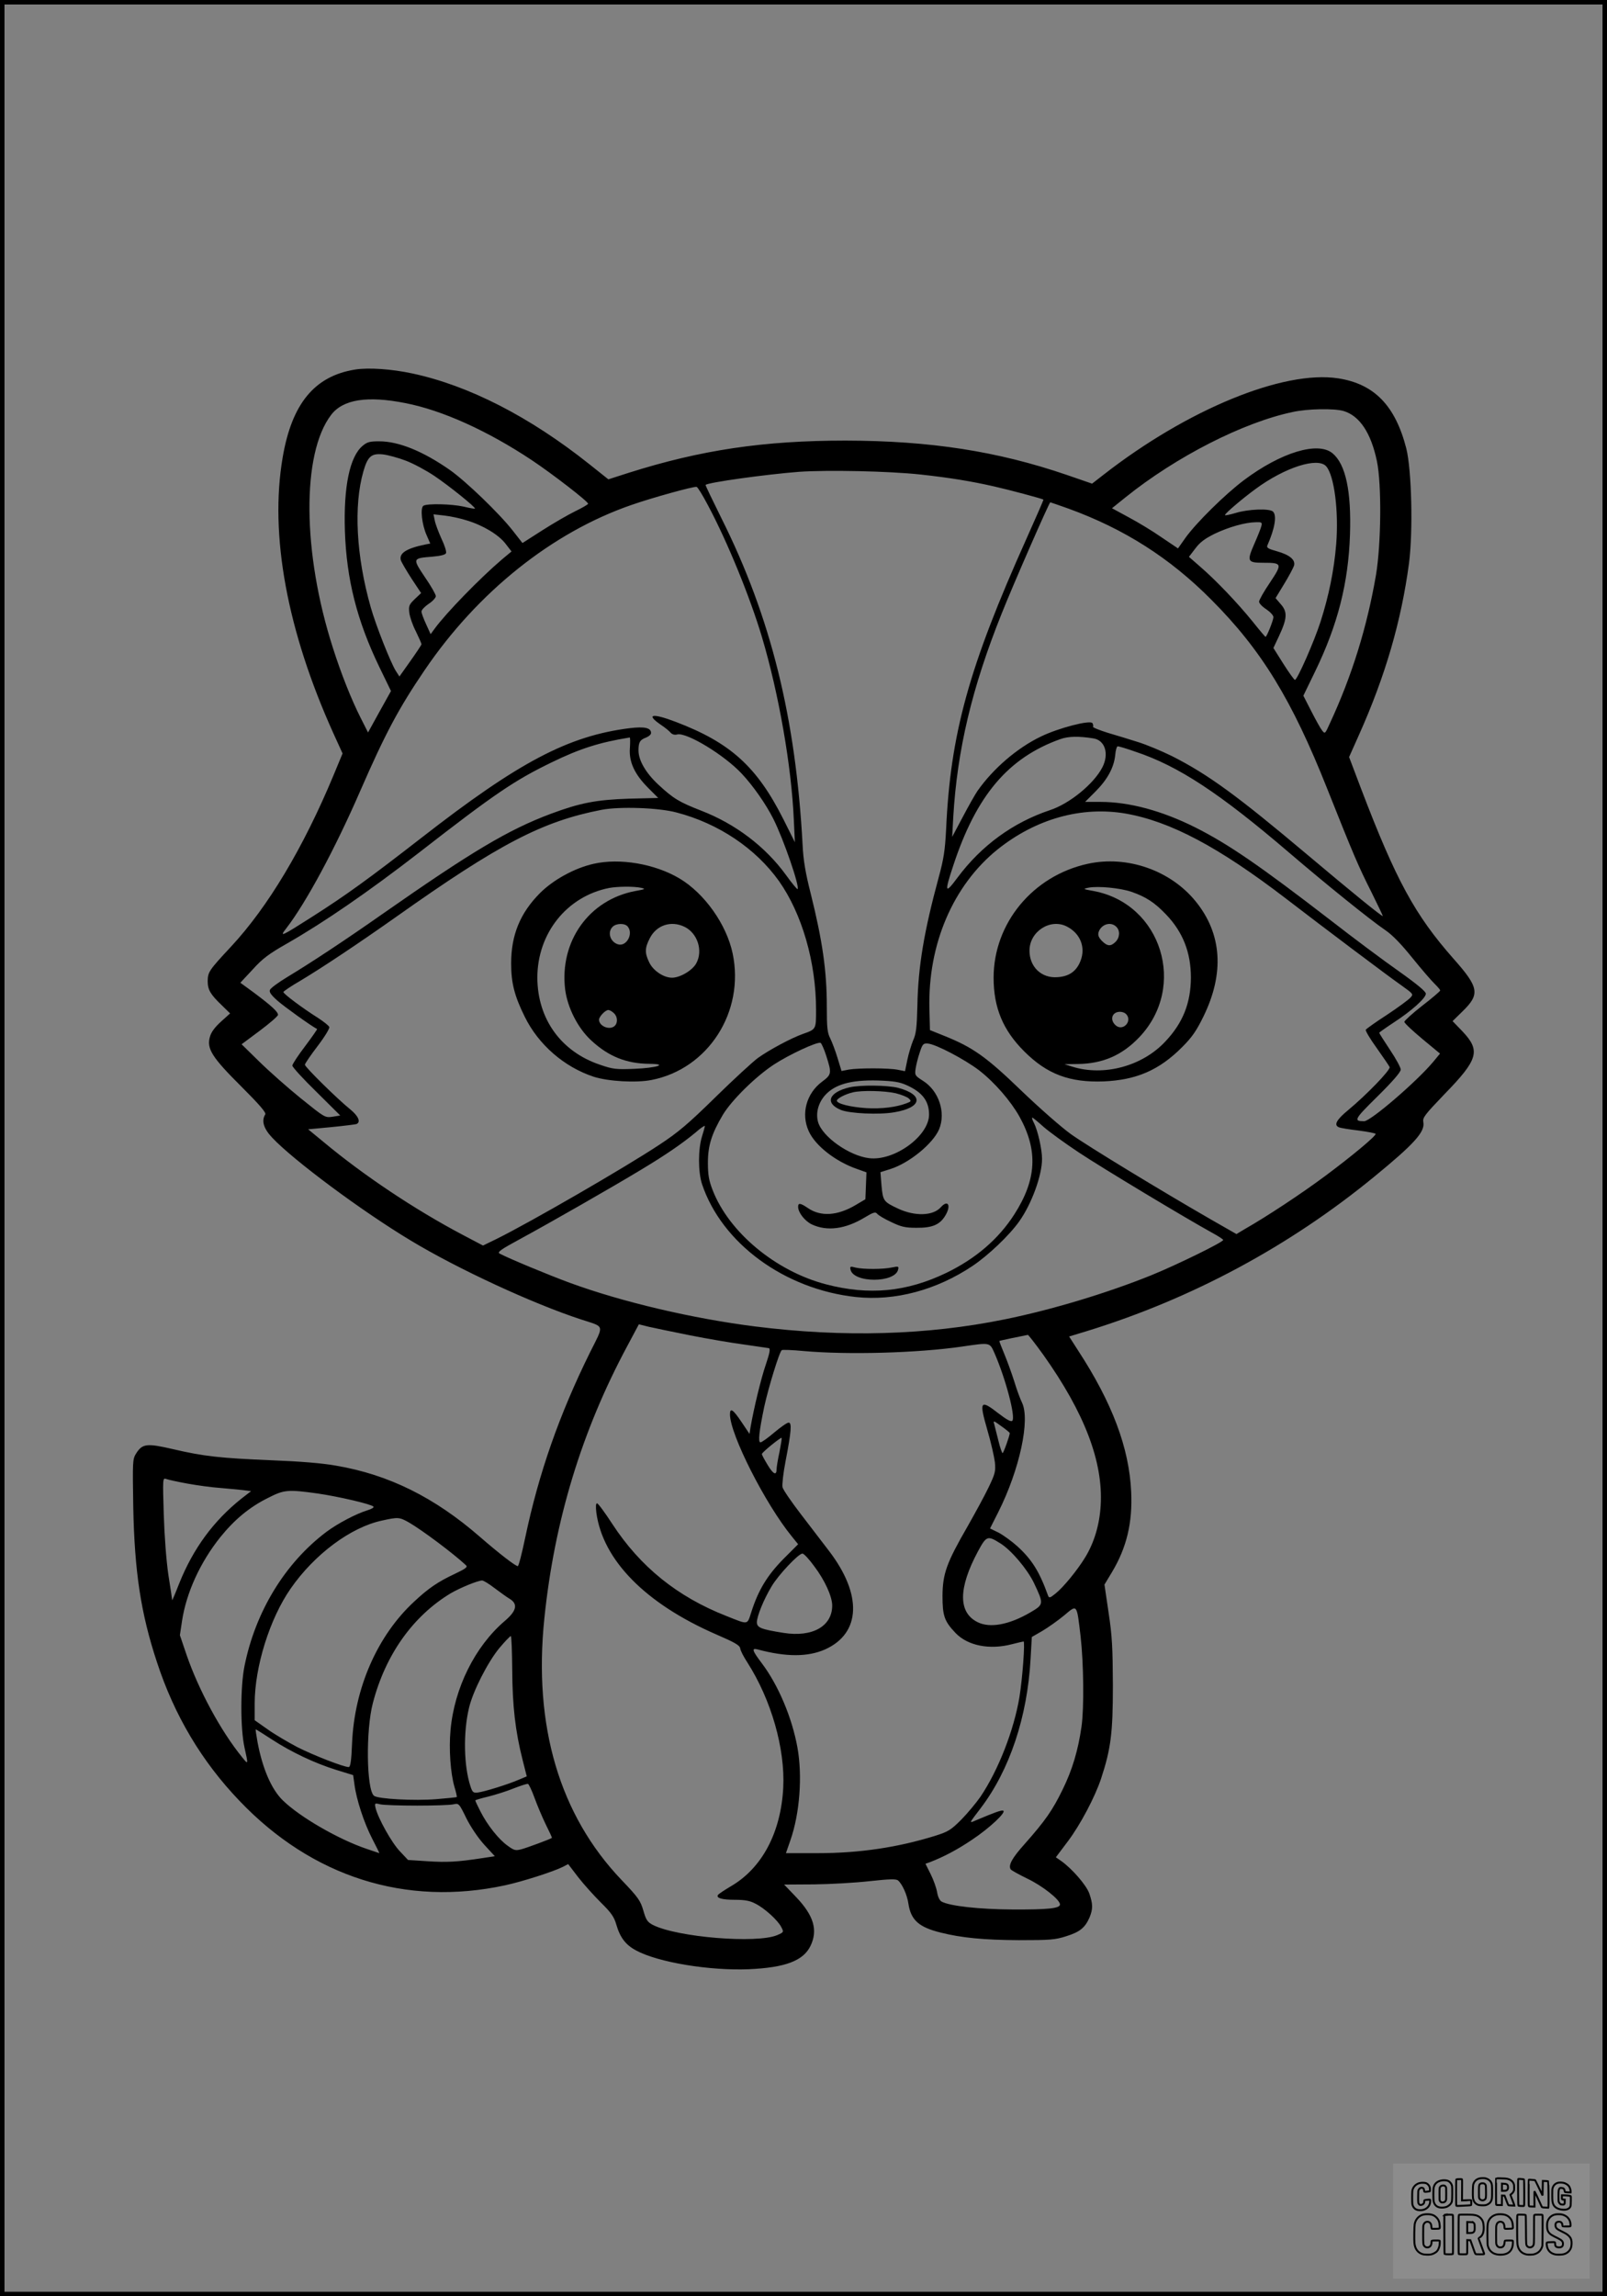 <?xml version="1.0" encoding="UTF-8"?>
<svg xmlns="http://www.w3.org/2000/svg" version="1.0" width="896pt" height="1280pt" viewBox="0 0 896 1280" preserveAspectRatio="xMidYMid meet">
  <rect x="0" y="0" width="896" height="1280" fill="#808080" stroke="none"/>
  <g transform="translate(0.00 0.00) scale(1)">
    <g transform="translate(0,1280) scale(0.1,-0.1)" fill="#000000" stroke="none">
      <path d="M1980 10740 c-226 -36 -353 -190 -404 -490 -74 -432 25 -967 283 -1538 l51 -112 -51 -123 c-168 -403 -365 -733 -572 -955 -122 -131 -128 -140 -129 -191 0 -48 15 -74 79 -135 l46 -45 -51 -46 c-36 -33 -55 -59 -62 -86 -18 -65 12 -113 176 -276 101 -101 139 -145 133 -155 -22 -35 -10 -78 38 -129 117 -125 500 -410 773 -574 263 -159 683 -353 950 -440 134 -44 129 -25 50 -183 -171 -346 -286 -673 -362 -1035 -18 -86 -36 -157 -41 -157 -13 0 -105 71 -212 164 -252 219 -507 346 -801 396 -77 14 -203 24 -359 30 -288 12 -379 22 -550 62 -147 34 -171 31 -206 -24 -20 -32 -20 -43 -16 -298 7 -360 42 -593 132 -865 97 -297 250 -554 460 -773 405 -425 928 -591 1482 -471 97 21 268 76 320 102 l31 16 55 -72 c31 -40 88 -103 127 -142 57 -56 74 -80 86 -122 21 -73 52 -114 110 -145 123 -67 411 -114 629 -105 203 9 304 47 344 130 42 87 19 168 -79 271 l-68 71 167 1 c91 1 231 9 310 18 111 12 147 13 158 4 23 -19 51 -80 58 -130 14 -91 58 -131 181 -161 115 -29 241 -41 434 -42 174 0 203 2 265 22 77 24 105 48 130 105 19 47 19 73 -1 132 -16 47 -97 140 -158 183 l-29 20 67 89 c70 93 151 247 185 349 55 167 66 255 66 520 -1 210 -4 275 -24 406 l-23 156 41 68 c83 138 116 277 108 449 -11 245 -106 497 -296 788 l-50 78 102 31 c583 180 1126 472 1597 858 225 184 286 252 276 305 -5 26 6 40 117 156 190 195 203 243 101 351 l-55 57 55 54 c99 96 93 133 -50 294 -215 244 -320 436 -515 947 l-67 177 54 121 c148 330 237 637 280 959 23 179 15 519 -15 640 -61 238 -178 360 -380 391 -305 47 -841 -173 -1309 -538 l-63 -49 -142 49 c-386 132 -760 190 -1232 191 -457 0 -807 -52 -1211 -180 l-112 -36 -108 86 c-332 264 -671 437 -984 504 -115 25 -246 34 -320 22z m280 -187 c206 -40 458 -154 705 -318 114 -76 315 -231 314 -243 0 -4 -33 -23 -72 -42 -39 -19 -122 -67 -183 -106 l-111 -71 -54 69 c-75 96 -259 273 -349 337 -150 105 -286 161 -396 161 -52 0 -67 -4 -92 -25 -72 -60 -107 -228 -99 -475 9 -269 67 -499 192 -758 l65 -134 -64 -115 -64 -116 -41 81 c-52 103 -109 246 -155 391 -170 528 -175 1082 -10 1298 66 87 202 108 414 66z m5231 -44 c90 -27 153 -122 186 -279 27 -129 24 -460 -5 -635 -50 -290 -133 -560 -258 -829 -26 -58 -27 -58 -43 -37 -9 11 -36 60 -60 107 l-44 86 66 136 c126 260 185 492 194 762 8 242 -24 392 -97 453 -81 68 -287 6 -495 -150 -106 -80 -262 -234 -324 -319 l-43 -61 -92 62 c-50 35 -133 85 -184 112 l-92 50 77 62 c280 225 654 416 929 474 84 19 233 21 285 6z m-5228 -277 c42 -16 113 -54 159 -85 82 -55 232 -176 226 -182 -2 -2 -30 3 -63 11 -67 15 -202 18 -224 5 -19 -12 -9 -105 18 -165 l20 -46 -27 -5 c-107 -22 -148 -49 -137 -88 4 -12 31 -58 60 -103 l53 -80 -35 -33 c-32 -31 -35 -38 -31 -76 3 -24 19 -71 37 -105 17 -35 31 -67 31 -71 0 -4 -28 -46 -62 -94 l-61 -86 -20 31 c-29 46 -111 253 -140 355 -81 285 -96 566 -41 757 24 84 45 102 109 95 28 -3 86 -19 128 -35z m5131 -31 c45 -50 71 -250 56 -435 -12 -146 -41 -287 -87 -431 -36 -112 -130 -325 -143 -325 -4 0 -33 40 -64 89 l-56 89 31 66 c46 98 48 135 11 177 l-30 35 48 79 c27 44 51 90 55 102 9 32 -24 60 -95 80 -48 13 -59 20 -54 32 42 95 54 167 32 189 -19 19 -138 14 -207 -7 -34 -10 -61 -16 -61 -12 0 9 95 90 170 145 164 121 347 179 394 127z m-2262 -46 c165 -18 286 -38 413 -67 84 -19 267 -68 273 -73 1 -1 -41 -98 -94 -216 -323 -719 -425 -1090 -449 -1624 -6 -115 -13 -162 -41 -265 -82 -302 -115 -498 -119 -715 -3 -123 -7 -158 -24 -195 -10 -25 -25 -73 -32 -108 l-13 -63 -41 8 c-50 10 -217 10 -272 1 l-41 -8 -22 72 c-12 40 -31 90 -41 110 -16 31 -19 59 -19 176 0 200 -24 367 -90 632 -29 114 -41 185 -45 270 -38 709 -177 1270 -452 1820 -50 101 -91 186 -89 187 14 14 339 59 521 73 159 11 500 4 677 -15z m-1185 -171 c109 -204 235 -513 301 -734 94 -316 165 -720 178 -1020 l6 -125 -65 130 c-147 291 -294 425 -599 541 -131 50 -169 43 -85 -15 24 -16 49 -36 56 -45 9 -10 22 -14 37 -10 52 13 262 -114 360 -219 63 -67 135 -170 176 -252 57 -113 148 -378 135 -391 -2 -3 -32 33 -65 79 -115 158 -281 284 -472 358 -123 48 -155 67 -239 145 -70 65 -111 135 -111 191 0 46 8 59 43 72 15 6 27 17 27 25 0 29 -36 37 -119 27 -343 -43 -619 -189 -1161 -611 -295 -229 -419 -319 -609 -440 -174 -111 -185 -116 -145 -65 111 144 272 443 412 765 140 321 215 462 360 675 296 436 712 768 1152 920 114 40 349 105 364 101 6 -1 34 -47 63 -102z m2010 -19 c311 -113 566 -275 798 -509 279 -280 448 -556 646 -1055 146 -367 172 -428 245 -573 35 -71 64 -131 64 -134 0 -8 -172 132 -420 341 -391 329 -552 447 -755 550 -59 29 -143 64 -188 78 -45 14 -121 38 -170 52 -48 15 -85 30 -83 34 3 4 1 13 -3 20 -12 19 -189 -27 -286 -74 -134 -64 -268 -180 -355 -304 -13 -19 -50 -84 -82 -145 l-59 -111 6 110 c22 375 104 721 270 1135 61 154 265 620 271 620 2 0 47 -16 101 -35z m-3354 -66 c92 -28 177 -80 215 -129 l34 -44 -54 -45 c-124 -106 -310 -297 -375 -386 l-22 -30 -25 55 c-14 30 -26 62 -26 71 0 9 18 28 40 43 22 14 40 34 40 43 0 9 -27 57 -61 106 -70 105 -70 105 42 114 47 4 73 11 76 20 3 8 -8 44 -26 81 -17 38 -34 83 -37 101 l-7 34 62 -7 c35 -4 90 -16 124 -27z m4430 -31 c-3 -13 -21 -58 -40 -101 -42 -96 -38 -104 51 -104 105 0 107 -5 37 -110 -34 -50 -61 -98 -61 -107 0 -9 18 -28 40 -42 22 -15 40 -34 40 -44 0 -17 -37 -110 -44 -110 -2 0 -35 39 -74 88 -83 102 -202 227 -290 303 l-63 55 36 47 c26 35 54 55 108 82 78 37 169 63 229 64 33 1 36 -1 31 -21z m-937 -1184 c66 -10 89 -87 50 -162 -47 -91 -182 -202 -292 -238 -206 -69 -382 -197 -516 -377 -69 -93 -73 -83 -24 65 129 394 307 604 598 708 45 16 103 17 184 4z m-2584 -54 c-6 -77 26 -146 103 -223 l55 -55 -163 -4 c-181 -6 -271 -23 -435 -84 -238 -89 -442 -211 -937 -557 -211 -148 -394 -269 -536 -355 -48 -29 -90 -60 -94 -70 -5 -12 6 -28 42 -60 36 -32 189 -142 221 -158 2 -1 -28 -44 -67 -96 -39 -51 -71 -100 -71 -108 0 -8 60 -74 134 -146 l133 -132 -43 -7 c-42 -6 -43 -5 -176 102 -73 59 -177 151 -232 205 l-99 97 102 76 c55 41 101 81 101 88 0 17 -36 50 -132 122 l-78 57 69 74 c55 61 90 87 192 145 206 118 452 287 735 506 423 329 533 403 739 503 160 78 269 112 436 139 3 1 3 -26 1 -59z m2818 -20 c241 -80 471 -232 859 -564 202 -173 451 -374 535 -431 39 -26 90 -79 151 -155 51 -63 107 -128 124 -144 17 -17 31 -33 31 -37 0 -4 -45 -43 -100 -85 -55 -43 -100 -84 -100 -90 0 -7 45 -49 100 -95 l99 -82 -38 -46 c-92 -110 -349 -331 -385 -331 -61 0 -56 10 75 139 84 83 129 135 129 149 0 11 -27 61 -60 110 -33 50 -60 92 -60 95 0 2 35 27 79 56 99 64 181 137 181 162 0 12 -49 53 -152 126 -84 59 -253 185 -375 280 -398 307 -574 428 -759 521 -186 93 -368 142 -528 142 l-86 0 58 58 c67 67 103 134 110 203 2 27 9 49 14 49 6 0 50 -13 98 -30z m-2558 -339 c234 -61 441 -200 571 -382 128 -181 207 -452 207 -717 0 -111 1 -109 -75 -136 -64 -23 -186 -88 -250 -134 -27 -20 -133 -117 -235 -217 -153 -150 -207 -196 -315 -267 -192 -127 -718 -431 -906 -524 l-76 -37 -114 60 c-267 141 -553 332 -777 519 l-84 69 128 12 c71 7 134 15 141 17 26 11 12 44 -34 82 -70 56 -253 236 -253 249 0 6 32 53 71 104 39 51 68 99 65 106 -3 8 -31 30 -63 51 -83 52 -193 134 -193 144 0 4 44 34 98 65 123 74 321 206 532 355 576 408 815 532 1145 596 100 19 317 12 417 -15z m2504 -6 c250 -44 518 -186 894 -474 208 -160 564 -428 644 -484 67 -48 68 -49 49 -69 -10 -11 -68 -54 -130 -95 -62 -40 -115 -78 -118 -83 -3 -5 24 -51 61 -102 36 -51 69 -99 72 -106 6 -16 -129 -155 -230 -239 -67 -55 -83 -85 -52 -97 9 -4 59 -12 110 -18 52 -7 94 -15 94 -19 0 -13 -133 -124 -281 -234 -133 -99 -327 -227 -450 -297 l-45 -27 -140 80 c-278 160 -691 411 -783 477 -52 37 -176 146 -276 242 -195 188 -269 241 -428 305 l-82 33 -3 119 c-9 359 132 688 380 888 214 171 468 242 714 200z m-1669 -1351 c31 -97 30 -104 -24 -144 -87 -65 -118 -179 -74 -275 36 -81 150 -170 269 -211 l53 -19 -3 -75 -3 -75 -54 -32 c-101 -60 -194 -66 -265 -18 -44 30 -56 31 -56 8 0 -32 37 -79 76 -98 85 -40 187 -27 296 39 48 29 59 32 69 20 6 -8 41 -29 78 -46 56 -27 78 -32 141 -32 87 -1 130 17 160 67 35 57 16 93 -25 47 -43 -48 -144 -51 -238 -7 -81 38 -84 43 -92 127 l-6 76 54 17 c106 33 239 142 273 222 39 94 -2 216 -91 271 -44 28 -45 31 -40 67 3 20 13 61 23 90 15 47 20 52 45 50 44 -3 206 -88 287 -150 86 -67 175 -170 224 -257 105 -190 96 -351 -29 -546 -88 -137 -215 -246 -378 -325 -222 -107 -432 -127 -672 -64 -280 73 -541 290 -632 526 -21 54 -26 85 -26 153 0 94 21 161 84 267 50 82 182 212 284 279 86 56 239 127 260 121 5 -2 20 -35 32 -73z m448 -163 c87 -39 125 -88 125 -164 0 -119 -193 -260 -334 -243 -111 13 -262 120 -285 202 -13 48 0 101 35 144 55 65 146 91 299 87 87 -3 120 -8 160 -26z m763 -232 c32 -28 120 -92 197 -143 129 -86 595 -366 742 -447 35 -19 63 -37 63 -41 0 -12 -261 -140 -402 -197 -248 -100 -554 -192 -814 -245 -436 -89 -901 -102 -1394 -40 -348 44 -741 136 -1035 244 -114 42 -336 134 -389 162 -15 8 4 22 115 82 164 89 512 288 674 386 138 83 228 145 303 207 28 25 52 41 52 36 0 -4 -7 -30 -16 -58 -22 -71 -22 -197 0 -265 110 -330 460 -587 859 -630 216 -23 447 38 649 173 88 59 206 171 261 249 69 97 127 256 127 348 0 54 -24 159 -45 200 -9 17 -13 30 -9 30 3 0 31 -23 62 -51z m-1968 -1163 c96 -19 231 -42 300 -51 69 -10 130 -19 137 -20 9 -3 4 -29 -17 -91 -27 -78 -67 -245 -85 -348 l-6 -39 -45 67 c-47 70 -64 81 -64 42 0 -111 197 -500 346 -682 l34 -42 -83 -83 c-89 -91 -138 -171 -177 -292 -25 -77 -14 -75 -140 -25 -273 107 -480 274 -636 513 -41 63 -79 115 -85 115 -7 0 -8 -18 -4 -52 36 -265 274 -507 669 -679 102 -44 130 -60 133 -77 1 -12 19 -47 40 -79 133 -208 211 -480 200 -698 -13 -250 -118 -448 -291 -549 -37 -22 -69 -43 -73 -49 -11 -17 22 -27 95 -27 54 0 83 -5 113 -21 51 -25 126 -93 145 -131 15 -28 14 -29 -23 -45 -114 -48 -557 -12 -693 57 -30 16 -38 27 -53 80 -16 55 -28 73 -121 170 -346 362 -493 858 -431 1458 56 546 209 1047 462 1518 l65 122 56 -14 c32 -7 136 -29 232 -48z m1967 -108 c230 -324 334 -596 320 -838 -6 -108 -36 -209 -87 -292 -44 -72 -122 -167 -165 -201 -32 -26 -36 -26 -42 -10 -47 131 -89 199 -170 273 -31 28 -78 62 -104 76 l-49 24 46 91 c119 237 179 515 132 611 -9 18 -29 71 -43 118 -15 47 -40 116 -56 154 -16 38 -28 70 -27 71 2 2 116 26 159 34 3 0 42 -50 86 -111z m-272 9 c62 -142 119 -357 99 -377 -7 -7 -32 7 -75 40 -104 81 -111 72 -64 -91 20 -68 38 -148 42 -179 5 -51 2 -64 -35 -141 -22 -46 -76 -145 -118 -219 -116 -201 -138 -262 -139 -385 0 -112 10 -142 73 -208 68 -71 190 -95 315 -62 32 8 61 15 64 15 9 0 -6 -206 -23 -310 -31 -186 -118 -408 -217 -555 -23 -33 -70 -90 -106 -127 -60 -60 -74 -68 -146 -91 -209 -65 -422 -97 -656 -97 l-177 0 25 72 c52 149 68 358 39 518 -30 165 -106 346 -198 468 -53 70 -59 87 -25 78 160 -43 281 -43 378 0 199 90 208 305 21 549 -34 44 -104 136 -157 205 -53 69 -99 136 -102 150 -3 13 4 79 17 145 32 166 36 215 17 215 -9 0 -44 -25 -80 -55 -35 -30 -70 -55 -77 -55 -14 0 -8 59 21 198 23 106 85 309 98 316 4 3 59 1 122 -5 247 -22 637 -11 884 25 157 23 153 24 180 -37z m85 -445 c0 -15 -35 -112 -40 -112 -3 0 -14 30 -23 68 -9 37 -20 78 -23 91 -7 24 -6 24 39 -9 26 -18 47 -36 47 -38z m-1284 -106 c-9 -41 -16 -84 -16 -95 0 -38 -18 -30 -50 23 -18 30 -33 57 -32 61 0 9 105 94 110 90 2 -2 -4 -37 -12 -79z m-3301 -176 c55 -10 136 -21 180 -24 44 -4 101 -9 127 -12 l48 -6 -53 -41 c-156 -124 -270 -279 -348 -474 -21 -54 -39 -96 -39 -93 0 3 -9 66 -21 140 -12 82 -22 215 -26 339 -6 198 -6 204 13 197 10 -4 64 -16 119 -26z m725 -55 c117 -17 298 -59 312 -73 5 -5 -11 -14 -34 -21 -62 -19 -165 -73 -228 -120 -230 -173 -396 -444 -457 -749 -23 -115 -23 -347 0 -452 22 -99 22 -99 -14 -54 -118 145 -241 373 -308 567 l-38 112 12 80 c24 157 101 326 213 466 79 98 163 168 266 219 90 46 110 48 276 25z m509 -161 c73 -42 247 -172 319 -239 11 -10 -1 -19 -62 -48 -94 -44 -148 -81 -226 -154 -206 -190 -334 -483 -347 -790 -4 -99 -9 -133 -19 -133 -28 0 -195 65 -286 111 -53 28 -128 72 -167 100 l-71 50 0 93 c0 205 84 473 200 640 133 192 336 343 510 380 90 20 97 19 149 -10z m3300 -118 c61 -39 147 -141 185 -218 57 -121 57 -121 -21 -167 -117 -68 -224 -88 -293 -53 -108 54 -107 189 2 393 48 89 54 91 127 45z m-1039 -127 c59 -78 99 -167 100 -217 1 -117 -110 -180 -272 -154 -126 20 -148 29 -148 60 1 34 38 126 82 199 37 63 150 183 172 183 8 0 38 -32 66 -71z m-1782 -122 c31 -23 69 -51 85 -60 46 -29 37 -67 -29 -123 -166 -142 -281 -374 -302 -608 -10 -105 0 -242 22 -317 9 -29 14 -54 13 -56 -2 -2 -54 -7 -114 -12 -123 -10 -327 1 -348 19 -42 35 -46 366 -6 517 70 269 223 484 433 611 53 31 150 71 176 72 8 0 39 -19 70 -43z m3267 -269 c17 -150 20 -398 5 -503 -19 -132 -51 -240 -105 -350 -57 -117 -97 -174 -212 -304 -70 -78 -92 -118 -78 -141 4 -6 46 -29 93 -52 84 -40 182 -117 182 -144 0 -22 -66 -29 -265 -28 -184 1 -349 19 -395 44 -11 6 -21 27 -25 52 -4 24 -20 69 -36 101 l-29 58 23 8 c80 31 154 70 237 126 95 63 194 155 173 162 -10 4 -52 -12 -147 -52 -45 -19 -47 -25 22 66 161 212 260 507 278 831 l7 123 59 34 c32 19 87 58 121 86 74 62 70 68 92 -117z m-3169 -186 c1 -200 17 -342 58 -503 l23 -91 -43 -18 c-59 -26 -195 -68 -230 -72 -25 -3 -30 1 -41 35 -37 112 -41 299 -8 437 22 93 104 254 169 333 31 37 60 67 64 67 4 0 7 -84 8 -188z m-1342 -387 c110 -72 242 -134 361 -171 l94 -29 7 -50 c11 -87 54 -216 98 -302 24 -46 42 -83 41 -83 -1 0 -33 11 -71 24 -157 53 -373 178 -467 270 -63 61 -113 176 -141 324 -7 40 -12 72 -10 72 2 0 42 -25 88 -55z m1466 -326 c15 -41 43 -108 63 -149 20 -40 36 -74 34 -75 -9 -7 -139 -55 -169 -63 -34 -9 -41 -7 -77 19 -51 36 -114 116 -152 191 -16 31 -29 59 -29 62 0 2 32 12 71 21 40 10 104 30 143 46 39 15 75 27 80 25 4 -1 21 -35 36 -77z m-655 -44 c94 0 184 3 202 7 31 7 32 7 73 -77 25 -50 65 -109 100 -148 l59 -64 -72 -11 c-136 -21 -197 -24 -304 -17 l-108 7 -46 49 c-45 47 -121 183 -135 241 -6 27 -5 28 27 20 19 -4 111 -7 204 -7z"></path>
      <path d="M3310 7985 c-107 -24 -225 -89 -300 -164 -110 -111 -160 -233 -160 -391 0 -109 18 -181 76 -298 76 -155 220 -280 384 -334 81 -26 237 -35 323 -18 316 62 520 380 452 705 -34 162 -157 335 -296 418 -138 82 -333 115 -479 82z m265 -134 c26 -6 23 -8 -34 -18 -257 -49 -422 -280 -390 -548 13 -102 71 -217 147 -286 95 -88 195 -128 322 -129 110 -1 42 -23 -85 -28 -99 -4 -118 -2 -190 23 -217 73 -348 255 -349 485 0 247 164 453 399 500 48 9 139 10 180 1z m-75 -216 c33 -40 -7 -113 -54 -99 -44 13 -61 68 -30 98 20 20 68 21 84 1z m316 -1 c73 -35 105 -133 66 -204 -21 -39 -90 -80 -135 -80 -47 0 -105 39 -127 85 -26 53 -25 81 3 135 37 73 118 100 193 64z m-394 -481 c21 -18 24 -53 6 -71 -27 -27 -88 -3 -88 34 0 17 35 54 52 54 6 0 20 -7 30 -17z"></path>
      <path d="M6065 7985 c-307 -67 -525 -332 -525 -635 0 -167 52 -292 170 -410 128 -128 253 -175 444 -168 183 8 310 63 438 192 54 54 79 90 118 170 118 241 103 461 -43 641 -141 174 -383 258 -602 210z m243 -156 c81 -28 130 -60 193 -126 95 -99 139 -213 139 -353 -1 -141 -44 -251 -142 -355 -128 -138 -343 -196 -519 -141 l-44 14 76 1 c138 2 246 49 341 149 268 281 125 743 -253 815 -62 11 -63 12 -29 19 54 10 176 -2 238 -23z m-359 -194 c74 -38 105 -115 76 -190 -22 -58 -63 -88 -129 -92 -89 -7 -156 57 -156 148 0 107 117 182 209 134z m275 -1 c22 -21 20 -60 -4 -84 -27 -27 -46 -25 -76 5 -18 19 -23 31 -19 48 14 45 68 62 99 31z m54 -486 c39 -39 -17 -100 -58 -63 -34 31 -20 75 25 75 12 0 26 -5 33 -12z"></path>
      <path d="M4742 5724 c14 -77 252 -77 266 1 4 16 0 17 -34 10 -51 -11 -160 -11 -203 -1 -29 8 -33 7 -29 -10z"></path>
      <path d="M4737 6739 c-116 -27 -140 -88 -49 -126 49 -20 214 -28 299 -13 155 26 166 97 21 136 -58 15 -211 17 -271 3z m257 -33 c32 -8 65 -21 74 -30 14 -14 13 -16 -14 -26 -57 -22 -140 -32 -224 -27 -90 6 -165 25 -164 42 1 12 47 36 89 46 51 12 177 9 239 -5z"></path>
    </g>
  </g>
  <rect x="0.0" y="0.0" width="896.0" height="1280.0" fill="none" stroke="black" stroke-width="5"></rect>
  <g transform="translate(776.77 1206.00) scale(0.107)" opacity="1.0">
    <rect x="0" y="0" width="1024.0" height="600.0" fill="white" fill-opacity="0.1"></rect>
    <g transform="translate(0,650) scale(0.1,-0.1)" stroke="none">
      <path fill="none" stroke="#000000" stroke-width="100" d="M4491 5720 c-164 -43 -269 -147 -319 -315 -19 -65 -29 -577 -13 -693 25 -190 116 -310 276 -367 63 -23 284 -32 370 -16 122 22 249 110 294 205 51 104 56 150 56 496 0 341 -4 385 -48 478 -46 100 -156 184 -282 217 -83 21 -241 19 -334 -5z m270 -273 c19 -12 43 -40 54 -62 18 -37 20 -64 23 -320 5 -339 -1 -384 -56 -436 -87 -82 -235 -56 -289 51 -22 43 -23 53 -23 335 0 314 7 370 52 412 34 32 66 42 139 42 53 1 73 -4 100 -22z"></path>
      <path fill="none" stroke="#000000" stroke-width="100" d="M5367 5723 c-4 -3 -7 -311 -7 -683 0 -618 1 -679 17 -691 12 -10 51 -14 152 -14 l136 0 3 248 2 248 67 -3 67 -3 34 -85 c18 -47 58 -152 89 -235 30 -82 63 -158 73 -168 14 -15 40 -19 165 -24 l148 -6 -5 34 c-4 19 -49 143 -102 276 -53 133 -96 246 -96 251 0 6 15 19 33 31 53 33 104 92 134 156 27 57 28 67 27 195 0 115 -4 144 -23 193 -31 80 -76 135 -148 183 -83 56 -166 82 -303 94 -129 11 -453 14 -463 3z m541 -300 c55 -27 77 -73 77 -163 0 -61 -4 -82 -23 -111 -34 -55 -73 -69 -191 -69 l-101 0 0 187 0 186 101 -6 c66 -4 114 -12 137 -24z"></path>
      <path fill="none" stroke="#000000" stroke-width="100" d="M6514 5685 c-4 -9 -5 -320 -2 -690 3 -511 7 -678 16 -687 19 -19 273 -30 291 -13 11 11 13 126 12 675 -1 364 -6 672 -11 685 -11 28 -27 31 -187 40 -99 6 -114 5 -119 -10z"></path>
      <path fill="none" stroke="#000000" stroke-width="100" d="M3355 5683 c-27 -3 -55 -9 -62 -15 -10 -8 -13 -150 -13 -683 0 -592 2 -674 15 -685 12 -10 52 -11 173 -6 362 15 578 29 590 38 8 7 12 46 12 129 0 108 -2 119 -20 129 -11 6 -24 9 -28 7 -4 -3 -103 -8 -221 -12 l-214 -7 5 545 c4 384 2 549 -5 556 -11 11 -120 12 -232 4z"></path>
      <path fill="none" stroke="#000000" stroke-width="100" d="M7067 5654 c-4 -4 -7 -310 -7 -680 0 -625 1 -673 18 -692 15 -18 31 -21 152 -24 l134 -3 -3 400 c-2 277 1 397 8 390 11 -11 153 -311 251 -530 96 -215 128 -281 142 -292 7 -6 82 -14 165 -17 l153 -7 11 28 c14 34 3 1333 -11 1347 -5 5 -70 11 -144 14 l-136 5 -1 -54 c-1 -30 -5 -200 -8 -379 l-6 -325 -73 150 c-40 83 -123 256 -184 385 -61 129 -117 242 -125 252 -11 12 -40 18 -121 22 -59 4 -130 9 -157 12 -28 3 -54 2 -58 -2z"></path>
      <path fill="none" stroke="#000000" stroke-width="100" d="M2507 5614 c-220 -49 -342 -159 -394 -357 -24 -91 -24 -641 0 -740 57 -233 232 -339 510 -310 56 6 127 21 158 33 76 29 187 114 226 174 64 95 67 114 71 505 2 232 -1 371 -8 404 -27 126 -116 235 -228 278 -74 29 -236 35 -335 13z m191 -281 c15 -11 36 -35 47 -54 19 -32 20 -52 20 -349 0 -309 0 -316 -23 -362 -31 -62 -75 -89 -155 -95 -53 -4 -67 -2 -97 19 -19 13 -44 41 -55 63 -19 37 -20 60 -20 350 0 337 2 351 60 405 54 51 169 63 223 23z"></path>
      <path fill="none" stroke="#000000" stroke-width="100" d="M8568 5491 c-133 -43 -219 -134 -262 -280 -13 -45 -16 -107 -16 -343 0 -320 9 -395 60 -506 73 -156 258 -255 506 -269 191 -11 324 47 376 165 19 42 22 70 26 288 4 209 3 242 -11 256 -19 18 -186 38 -347 41 l-105 2 -3 -95 c-1 -52 2 -102 7 -109 6 -10 33 -16 75 -19 l66 -4 0 -105 c0 -98 -1 -105 -26 -130 -23 -23 -31 -25 -99 -21 -64 3 -79 7 -112 34 -21 16 -49 52 -63 80 -25 49 -25 51 -25 324 0 303 6 348 56 402 28 29 32 30 99 26 105 -6 152 -50 167 -158 8 -53 9 -54 48 -62 22 -5 90 -10 150 -11 l110 -2 3 43 c4 52 -30 180 -66 245 -53 99 -179 183 -317 212 -96 20 -226 18 -297 -4z"></path>
      <path fill="none" stroke="#000000" stroke-width="100" d="M1390 5484 c-203 -45 -359 -207 -390 -404 -13 -83 -13 -616 0 -694 20 -123 100 -235 203 -281 98 -45 271 -51 387 -13 211 67 340 238 340 451 0 54 -3 69 -17 74 -24 9 -264 -15 -280 -28 -7 -7 -13 -31 -13 -60 0 -56 -13 -95 -43 -128 -31 -34 -95 -61 -144 -61 -35 0 -48 6 -77 35 -52 52 -58 99 -54 423 3 257 5 280 24 323 42 89 120 132 202 109 53 -14 72 -42 81 -120 11 -90 15 -92 150 -79 62 6 125 15 138 20 25 9 25 10 21 107 -3 82 -9 106 -33 155 -33 68 -97 130 -163 160 -60 27 -235 33 -332 11z"></path>
      <path fill="none" stroke="#000000" stroke-width="100" d="M1600 3845 c-239 -44 -424 -235 -476 -495 -22 -109 -33 -831 -15 -1000 31 -300 174 -492 425 -572 45 -15 100 -21 211 -25 181 -6 263 8 380 66 147 73 214 152 266 311 26 78 32 117 37 219 4 98 2 125 -9 132 -22 14 -393 11 -407 -3 -7 -7 -12 -39 -12 -73 0 -169 -84 -275 -217 -275 -68 0 -110 18 -150 64 -65 73 -68 99 -68 606 0 446 1 456 22 515 78 208 337 201 392 -11 6 -23 13 -75 16 -115 3 -41 10 -78 15 -83 10 -10 289 -10 357 0 63 9 67 18 60 147 -12 210 -62 331 -181 445 -86 82 -165 123 -280 146 -94 19 -261 20 -366 1z"></path>
      <path fill="none" stroke="#000000" stroke-width="100" d="M5376 3840 c-151 -39 -268 -118 -350 -237 -106 -157 -118 -245 -114 -863 4 -463 5 -477 27 -550 33 -106 72 -178 131 -243 123 -135 290 -197 526 -197 326 0 528 127 610 384 34 106 48 339 20 349 -29 12 -386 9 -400 -2 -7 -6 -16 -44 -20 -85 -17 -192 -81 -266 -226 -266 -93 1 -163 55 -197 152 -16 48 -18 92 -18 503 0 437 1 452 22 520 26 81 57 119 121 147 78 35 188 8 237 -56 30 -40 55 -133 55 -206 0 -92 6 -95 157 -92 70 1 161 5 201 8 87 8 88 9 78 158 -12 189 -62 314 -170 422 -76 76 -130 109 -241 144 -102 33 -337 38 -449 10z"></path>
      <path fill="none" stroke="#000000" stroke-width="100" d="M8441 3845 c-204 -45 -357 -196 -406 -402 -24 -99 -17 -331 13 -416 47 -137 141 -225 342 -323 334 -162 396 -203 438 -284 19 -37 23 -57 20 -116 -3 -59 -8 -77 -30 -107 -39 -50 -98 -70 -190 -65 -137 7 -187 57 -188 185 0 95 4 94 -223 86 -106 -3 -198 -10 -204 -16 -17 -13 -17 -107 1 -200 44 -226 196 -375 436 -423 103 -20 339 -15 435 10 199 53 340 189 391 377 21 78 28 222 15 311 -16 115 -56 191 -145 276 -85 81 -145 117 -386 235 -250 122 -298 173 -301 319 -3 109 52 167 164 175 115 8 183 -49 194 -164 3 -32 10 -64 16 -70 10 -14 340 -17 387 -4 24 7 25 9 22 92 -5 150 -54 269 -153 369 -69 70 -189 133 -297 155 -90 18 -265 18 -351 0z"></path>
      <path fill="none" stroke="#000000" stroke-width="100" d="M2710 3833 c-14 -2 -29 -9 -35 -14 -7 -7 -9 -354 -7 -1017 3 -910 5 -1008 20 -1019 20 -16 384 -18 413 -3 19 10 19 32 19 1019 0 923 -1 1010 -16 1022 -13 10 -61 14 -193 16 -97 1 -187 -1 -201 -4z"></path>
      <path fill="none" stroke="#000000" stroke-width="100" d="M3455 3833 c-47 -12 -45 32 -45 -1034 0 -987 0 -1009 19 -1019 12 -6 98 -10 210 -10 159 0 192 3 205 16 14 13 16 61 16 370 l0 355 81 -3 82 -3 88 -245 c49 -135 105 -292 124 -350 20 -58 45 -113 57 -122 18 -16 45 -18 229 -18 184 0 210 2 216 16 7 19 16 -7 -153 448 -74 197 -134 362 -134 366 0 4 23 22 50 40 162 104 228 273 217 560 -8 225 -46 336 -153 450 -104 110 -219 160 -413 179 -101 11 -657 13 -696 4z m721 -409 c64 -48 69 -61 72 -231 4 -176 -7 -223 -59 -267 -43 -36 -89 -46 -216 -46 l-113 0 0 286 0 286 144 -4 c127 -3 148 -5 172 -24z"></path>
      <path fill="none" stroke="#000000" stroke-width="100" d="M6510 3834 c-51 -11 -50 7 -50 -683 1 -672 7 -842 35 -951 45 -175 148 -311 289 -380 117 -58 200 -73 376 -68 124 4 156 9 225 32 108 37 176 79 246 153 61 66 117 169 140 258 9 37 13 248 16 831 4 727 3 782 -13 795 -13 11 -57 14 -204 14 -171 0 -190 -2 -209 -19 -21 -19 -21 -19 -21 -746 0 -782 0 -782 -52 -861 -64 -95 -228 -106 -302 -19 -61 73 -60 64 -66 877 -4 562 -8 745 -17 754 -13 13 -341 23 -393 13z"></path>
    </g>
  </g>
</svg>
